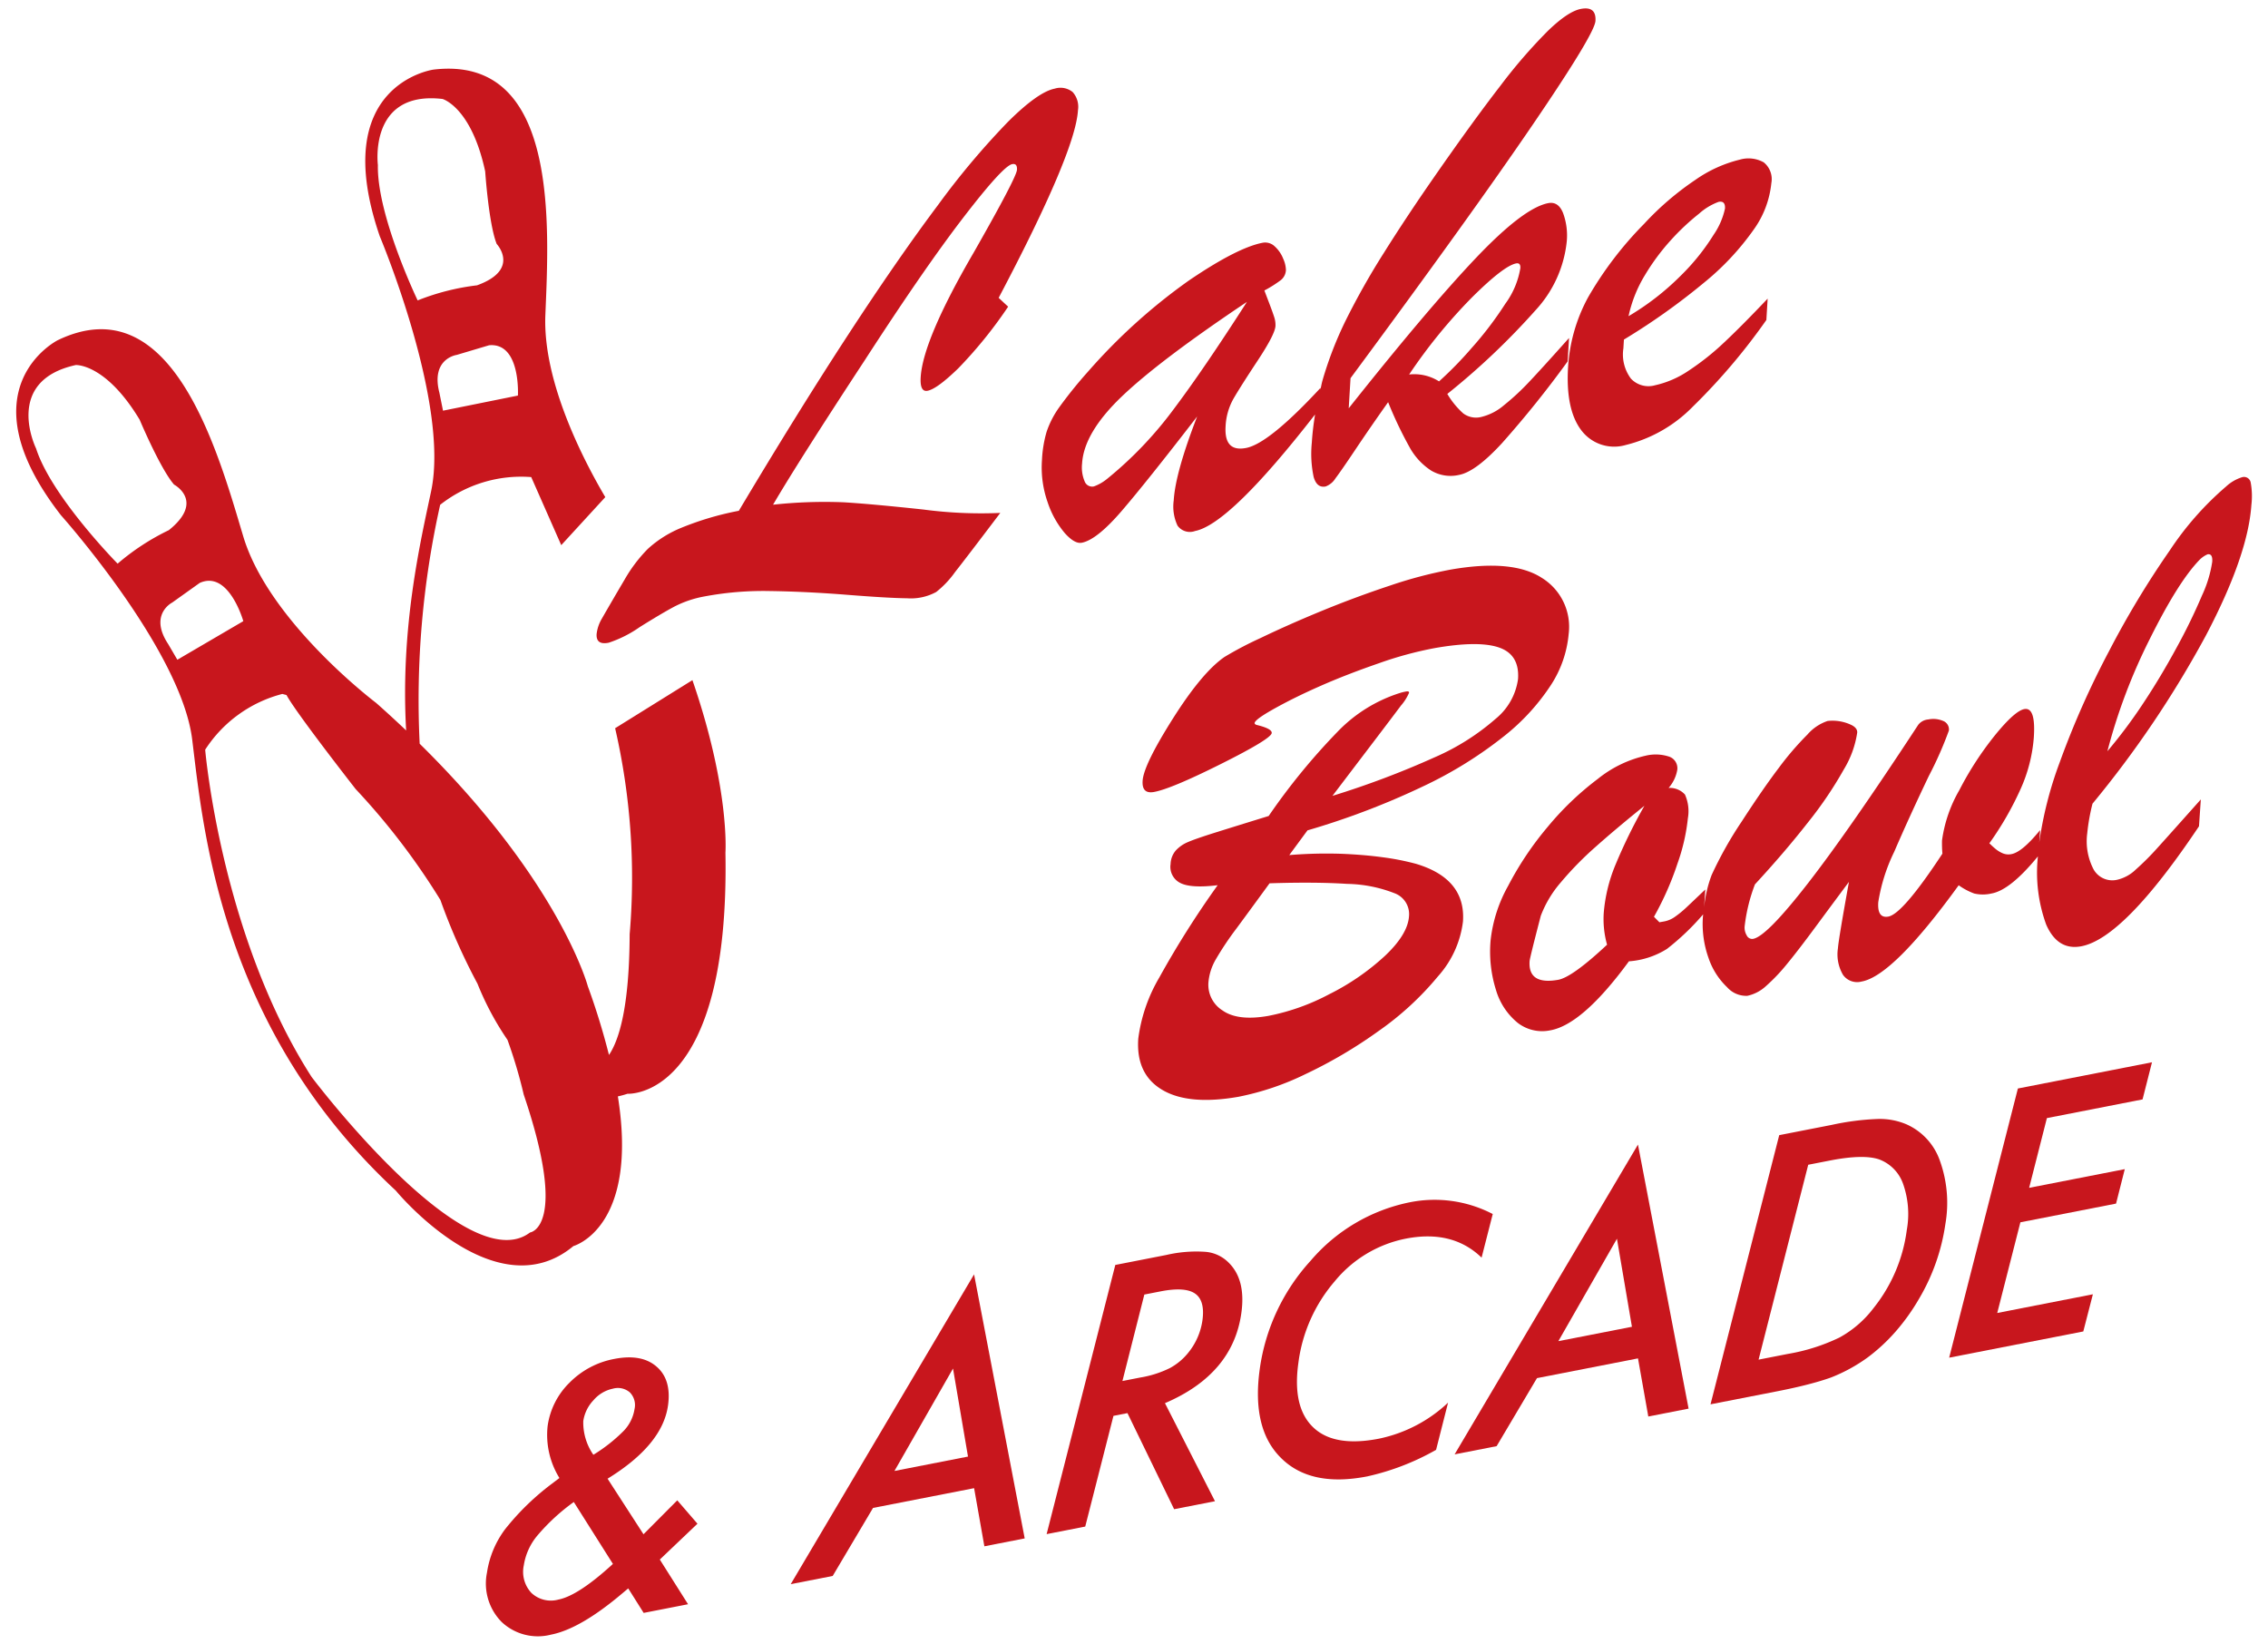 <?xml version="1.0" encoding="UTF-8"?> <svg xmlns="http://www.w3.org/2000/svg" width="280" height="203" viewBox="0 0 280 203"><defs><style>.a,.b{fill:#c8161d;}.a{fill-rule:evenodd;}</style></defs><title>lake-bowl-logo-red</title><path class="a" d="M85.485,83.96l-9.543,5.936a82.398,82.398,0,0,1,1.793,25.439c-.033,9.03-1.321,13.073-2.553,14.893a86.505,86.505,0,0,0-2.612-8.485s-3.438-12.89-20.759-29.934a110.339,110.339,0,0,1,2.53-29.494,16.155,16.155,0,0,1,11.242-3.422l3.707,8.402,5.438-5.928C72.137,56.985,66.995,47.188,67.328,38.91c.445-11.037,1.724-32.168-13.812-30.318,0,0-13.089,1.785-6.627,20.582,0,0,8.648,20.501,6.34,31.44-1.323,6.273-3.816,16.813-3.087,29.557-1.181-1.121-2.411-2.256-3.714-3.407,0,0-13.243-9.983-16.402-20.568s-8.802-30.989-22.898-24.2c0,0-11.803,5.933.406,21.619,0,0,14.829,16.588,16.194,27.684s3.514,35.606,25.136,55.676c0,0,12.244,14.906,21.927,6.845,0,0,8.083-2.19,5.488-18.476a10.719,10.719,0,0,0,1.194-.326S90.11,135.855,89.56,105.252C89.56,105.252,90.13,97.428,85.485,83.96ZM63.94,48.831l-9.247,1.865-.448-2.219c-1.086-4.227,2.139-4.665,2.139-4.665l3.994-1.19C64.306,42.257,63.94,48.831,63.94,48.831ZM51.563,37.085s-5.044-10.492-4.91-16.716c0,0-1.193-9.215,7.979-8.153,0,0,3.56.991,5.268,8.945,0,0,.436,6.497,1.42,8.952,0,0,2.971,3.164-2.434,5.11A28.918,28.918,0,0,0,51.563,37.085ZM4.454,55.362s-4.117-8.33,4.904-10.3c0,0,3.689-.216,7.885,6.753,0,0,2.52,6.005,4.247,8.007,0,0,3.837,2.029-.645,5.623a28.919,28.919,0,0,0-6.324,4.136S6.347,61.294,4.454,55.362Zm17.441,26.08-1.143-1.954c-2.398-3.647.51-5.107.51-5.107L24.655,71.96c3.597-1.618,5.383,4.719,5.383,4.719Zm43.542,70.701c-7.957,6.03-26.966-19.197-26.966-19.197-11.192-17.433-13.14-40.399-13.14-40.399a16.155,16.155,0,0,1,9.525-6.883l.516.135c1.14,2.153,8.542,11.615,8.542,11.615a85.135,85.135,0,0,1,10.455,13.68,75.822,75.822,0,0,0,4.58,10.339,35.685,35.685,0,0,0,3.702,6.931,59.837,59.837,0,0,1,2.004,6.751c5.579,16.467.781,17.029.781,17.029Z"></path><path class="b" d="M123.292,36.767l1.169,1.092a54.409,54.409,0,0,1-6.171,7.625q-2.601,2.522-3.769,2.753-.967.191-.856-1.665.277-4.622,6.536-15.38,5.295-9.285,5.352-10.236.05-.82-.596-.693-1.129.225-6.008,6.569T106.785,44.434Q98.545,56.993,95.44,62.303a59.158,59.158,0,0,1,8.719-.298q3.393.204,9.822.892a54.401,54.401,0,0,0,9.512.42q-4.066,5.373-5.596,7.318a11.827,11.827,0,0,1-2.317,2.444,6.522,6.522,0,0,1-3.591.775q-2.348-.025-7.421-.429-5.073-.402-9.51-.463a39.32,39.32,0,0,0-8.145.676A13.232,13.232,0,0,0,83.278,74.87q-1.542.818-4.294,2.537a14.658,14.658,0,0,1-3.839,1.934q-1.572.312-1.489-1.071a4.791,4.791,0,0,1,.63-1.874q1.467-2.553,2.841-4.874a18.188,18.188,0,0,1,2.854-3.767,13.877,13.877,0,0,1,4.179-2.62,36.836,36.836,0,0,1,7.054-2.08q7.215-12.099,13.399-21.584t11.182-16.15a96.225,96.225,0,0,1,8.682-10.32q3.684-3.653,5.739-4.061a2.397,2.397,0,0,1,2.205.417,2.729,2.729,0,0,1,.661,2.259Q132.772,18.798,123.292,36.767Z"></path><path class="b" d="M188.786,47.138a30.044,30.044,0,0,1-3.1,2.876,6.729,6.729,0,0,1-2.754,1.442,2.657,2.657,0,0,1-2.284-.422,10.212,10.212,0,0,1-1.967-2.406,88.68,88.68,0,0,0,10.893-10.332,14.698,14.698,0,0,0,3.855-8.51,7.984,7.984,0,0,0-.467-3.513q-.591-1.442-1.84-1.194-3.063.608-8.95,6.81t-15.663,18.51l.223-3.714q14.689-19.855,22.416-31.181t7.823-12.925q.111-1.856-1.823-1.474-1.571.311-4.045,2.7a65.066,65.066,0,0,0-5.883,6.8q-3.411,4.41-8.16,11.241-3.442,4.951-6.238,9.41A92.187,92.187,0,0,0,166.19,39.45a45.317,45.317,0,0,0-2.919,7.514c-.109.381-.167.769-.263,1.152l.013-.227q-6.344,6.848-9.165,7.407-2.742.543-2.549-2.655a7.668,7.668,0,0,1,.982-3.437q.867-1.495,2.991-4.711t2.186-4.253a3.113,3.113,0,0,0-.17-1.14q-.202-.621-.581-1.614-.379-.991-.619-1.627a15.078,15.078,0,0,0,2.027-1.277,1.682,1.682,0,0,0,.633-1.257,3.556,3.556,0,0,0-.336-1.385,4.021,4.021,0,0,0-1.044-1.522,1.692,1.692,0,0,0-1.526-.445q-3.144.623-9.08,4.659a71.116,71.116,0,0,0-12.419,11.21,54.558,54.558,0,0,0-3.57,4.421,11.387,11.387,0,0,0-1.577,3.065,14.794,14.794,0,0,0-.566,3.462,12.925,12.925,0,0,0,.703,5.218,11.515,11.515,0,0,0,2.102,3.787q1.232,1.379,2.118,1.202,1.854-.367,4.893-3.893t9.342-11.69q-2.685,6.935-2.89,10.347a5.537,5.537,0,0,0,.469,3.128,1.873,1.873,0,0,0,2.171.659c2.857-.567,7.804-5.382,14.808-14.383-.184,1.147-.33,2.3-.4,3.462a13.781,13.781,0,0,0,.224,4.245q.394,1.395,1.483,1.179a2.419,2.419,0,0,0,1.215-1.008q.691-.905,2.485-3.586t4.012-5.81a48.913,48.913,0,0,0,2.635,5.538,8.061,8.061,0,0,0,2.654,2.889,4.681,4.681,0,0,0,3.492.546q2.055-.407,5.293-3.93a128.712,128.712,0,0,0,8.09-10.075l.173-2.894Q190.38,45.455,188.786,47.138ZM144.818,50.62a47.212,47.212,0,0,1-8.156,8.508,5.574,5.574,0,0,1-1.608.916.99.99,0,0,1-1.156-.645,4.413,4.413,0,0,1-.307-2.181q.228-3.8,4.896-8.267T153.94,37.268Q148.581,45.628,144.818,50.62Zm32.842-3.541a5.708,5.708,0,0,0-3.692-.848,65.271,65.271,0,0,1,7.758-9.518q3.916-3.89,5.448-4.195c.376-.074.551.12.523.58a10.242,10.242,0,0,1-1.857,4.401,43.376,43.376,0,0,1-4.171,5.479,46.247,46.247,0,0,1-4.009,4.102Z"></path><path class="b" d="M212.846,42.285a31.632,31.632,0,0,1-4.369,3.47,12.002,12.002,0,0,1-4.151,1.804,2.964,2.964,0,0,1-2.977-.819,4.979,4.979,0,0,1-.93-3.742l.065-1.079a81.454,81.454,0,0,0,9.878-7.015,32.689,32.689,0,0,0,6.104-6.502,11.86,11.86,0,0,0,2.219-5.795,2.665,2.665,0,0,0-.942-2.567,3.851,3.851,0,0,0-2.947-.334A16.282,16.282,0,0,0,209.31,22.2a35.766,35.766,0,0,0-6.339,5.439,44.392,44.392,0,0,0-6.915,9.074,20.605,20.605,0,0,0-2.467,8.619q-.311,5.184,1.607,7.748a5.082,5.082,0,0,0,5.504,1.855,17.327,17.327,0,0,0,8.288-4.736A75.776,75.776,0,0,0,218.07,39.5l.158-2.635Q215.039,40.229,212.846,42.285Zm-9.777-8.306a27.198,27.198,0,0,1,3.228-4.353,28.643,28.643,0,0,1,3.46-3.246,7.473,7.473,0,0,1,2.417-1.46q.846-.167.787.825a9.096,9.096,0,0,1-1.409,3.246,27.132,27.132,0,0,1-4.066,5.053,32.192,32.192,0,0,1-6.431,4.987A16.285,16.285,0,0,1,203.069,33.978Z"></path><path class="b" d="M161.417,102.506l-2.246,3.05a56.232,56.232,0,0,1,6.361-.162q2.788.109,5.142.427a31.461,31.461,0,0,1,4.118.807q6.184,1.837,5.822,7.127a12.392,12.392,0,0,1-3.1,6.787,36.93,36.93,0,0,1-7.31,6.727,57.514,57.514,0,0,1-9.03,5.324,33.579,33.579,0,0,1-8.279,2.8q-6.145,1.077-9.406-.855-3.264-1.929-2.962-6.322a19.887,19.887,0,0,1,2.592-7.539,116.384,116.384,0,0,1,7.21-11.403q-3.303.401-4.614-.277a2.22,2.22,0,0,1-1.198-2.336,2.69,2.69,0,0,1,.633-1.661,4.234,4.234,0,0,1,1.468-1.032q.906-.402,3.457-1.204,2.55-.8,6.549-2.032a79.376,79.376,0,0,1,8.52-10.415,18.31,18.31,0,0,1,7.736-4.787,5.67,5.67,0,0,1,.71-.169q.384-.068.368.157a5.997,5.997,0,0,1-1.008,1.593q-.99,1.325-3.205,4.237t-5.244,6.897a108.348,108.348,0,0,0,12.606-4.754,28.914,28.914,0,0,0,7.533-4.752,7.669,7.669,0,0,0,2.772-4.915q.205-3.002-2.329-3.886-2.537-.884-7.952.065a45.745,45.745,0,0,0-6.898,1.872q-3.906,1.349-7.097,2.749t-5.702,2.793q-2.511,1.392-2.542,1.84c-.006.09.068.166.224.226q1.925.461,1.888.998-.049.717-6.252,3.818t-8.304,3.47q-1.496.262-1.382-1.396.135-1.973,3.74-7.674t6.371-7.604a43.655,43.655,0,0,1,4.432-2.326q3.469-1.671,7.598-3.368t8.38-3.107a53.831,53.831,0,0,1,7.484-1.976q7.639-1.338,11.272,1.014a7.092,7.092,0,0,1,3.32,6.925,13.759,13.759,0,0,1-2.166,6.269,26.625,26.625,0,0,1-5.849,6.381,50.702,50.702,0,0,1-9.987,6.178A94.822,94.822,0,0,1,161.417,102.506Zm-4.68,6.533q-2.293,3.146-4.075,5.562a37.623,37.623,0,0,0-2.581,3.861,6.745,6.745,0,0,0-.89,2.791,3.736,3.736,0,0,0,1.739,3.482q1.886,1.331,5.645.673a27.008,27.008,0,0,0,7.511-2.667,29.545,29.545,0,0,0,6.873-4.724q2.838-2.667,2.992-4.908a2.748,2.748,0,0,0-1.763-2.835,16.848,16.848,0,0,0-5.871-1.163q-3.977-.256-9.58-.071Z"></path><path class="b" d="M277.86,59.546a.836.836,0,0,0-1.075-.631,5.12,5.12,0,0,0-1.955,1.139,37.85,37.85,0,0,0-6.949,7.881,112.198,112.198,0,0,0-7.523,12.478,107.252,107.252,0,0,0-6.069,13.683,46.82,46.82,0,0,0-2.53,9.911l.105-1.537q-2.224,2.737-3.558,2.97a1.84,1.84,0,0,1-1.051-.103,3.464,3.464,0,0,1-.901-.551c-.278-.232-.528-.462-.752-.688a38.922,38.922,0,0,0,3.876-6.745,19.033,19.033,0,0,0,1.61-6.304q.257-3.766-1.157-3.518-1.173.206-3.614,3.203a39.725,39.725,0,0,0-4.419,6.796,16.934,16.934,0,0,0-2.143,6.221,15.555,15.555,0,0,0,.048,1.63q-4.904,7.457-6.682,7.768-1.375.241-1.236-1.776a21.953,21.953,0,0,1,1.963-6.211q1.827-4.238,4.275-9.362a45.936,45.936,0,0,0,2.48-5.615,1.126,1.126,0,0,0-.736-1.2,3.087,3.087,0,0,0-1.806-.171,1.736,1.736,0,0,0-1.242.661q-8.519,13.006-13.62,19.567-5.102,6.563-6.759,6.852a.733.733,0,0,1-.79-.415,1.864,1.864,0,0,1-.262-1.127,21.092,21.092,0,0,1,1.273-5.183q3.665-3.963,6.554-7.657a48.04,48.04,0,0,0,4.42-6.531,12.167,12.167,0,0,0,1.649-4.539q.037-.539-.636-.907a5.396,5.396,0,0,0-3.019-.534,5.702,5.702,0,0,0-2.491,1.677,36.779,36.779,0,0,0-3.536,4.117q-1.976,2.604-4.565,6.601a46.975,46.975,0,0,0-3.728,6.631,15.663,15.663,0,0,0-.93,4.019l.154-2.244q-1.881,1.791-2.434,2.308a12.459,12.459,0,0,1-1.248,1.016,3.376,3.376,0,0,1-1.38.617l-.606.106-.672-.678a36.94,36.94,0,0,0,2.906-6.576,23.968,23.968,0,0,0,1.281-5.583,5.047,5.047,0,0,0-.359-2.926,2.52,2.52,0,0,0-2.021-.819A4.536,4.536,0,0,0,207.07,95.039a1.511,1.511,0,0,0-.967-1.624,5.275,5.275,0,0,0-2.946-.126,14.502,14.502,0,0,0-5.907,2.872,36.474,36.474,0,0,0-6.175,5.909,39.662,39.662,0,0,0-4.893,7.301,17.639,17.639,0,0,0-2.153,6.665,15.791,15.791,0,0,0,.673,6.215,8.206,8.206,0,0,0,2.661,4.007,4.925,4.925,0,0,0,4.01.935q4.001-.7,9.728-8.523a10.196,10.196,0,0,0,4.697-1.531,30.73,30.73,0,0,0,4.47-4.271c-.003.044-.014.081-.017.125a12.453,12.453,0,0,0,.678,5.262,8.892,8.892,0,0,0,2.289,3.606,3.144,3.144,0,0,0,2.503,1.067,4.895,4.895,0,0,0,2.299-1.199,22.415,22.415,0,0,0,2.559-2.684q1.394-1.683,3.682-4.786,2.289-3.1,4.004-5.395-1.288,7.134-1.361,8.209a4.983,4.983,0,0,0,.634,3.277,2.137,2.137,0,0,0,2.28.818q3.88-.681,11.996-11.887a7.984,7.984,0,0,0,1.907,1.016,4.669,4.669,0,0,0,2.136.002q2.324-.407,5.736-4.585a18.789,18.789,0,0,0,1.025,8.427q1.4,3.186,4.269,2.684Q262.182,115.895,271.48,102l.227-3.316q-4.023,4.514-5.405,6.04a32.456,32.456,0,0,1-2.614,2.606,4.884,4.884,0,0,1-2.243,1.257,2.655,2.655,0,0,1-2.97-1.251,7.49,7.49,0,0,1-.792-4.466,24.866,24.866,0,0,1,.65-3.658,128.443,128.443,0,0,0,14-20.762q5.189-9.876,5.615-16.105A9.334,9.334,0,0,0,277.86,59.546Zm-78.422,47.215a19.588,19.588,0,0,0-1.445,5.943,11.69,11.69,0,0,0,.411,3.914q-4.31,4.032-6.048,4.336-3.719.652-3.516-2.306.028-.404,1.382-5.601a13.708,13.708,0,0,1,2.479-4.131,40.938,40.938,0,0,1,4.294-4.383q2.509-2.233,6.018-5.061a65.614,65.614,0,0,0-3.575,7.29Zm72.414-33.254a70.759,70.759,0,0,1-3.136,6.439q-1.965,3.623-4.124,6.878a61.848,61.848,0,0,1-4.419,5.911,69.969,69.969,0,0,1,5.265-13.918q3.518-7.059,6.138-9.733a3.082,3.082,0,0,1,.963-.655q.647-.113.576.917a15.117,15.117,0,0,1-1.264,4.163Z"></path><path class="b" d="M81.459,192.519l3.486,5.516-5.48,1.071-1.906-3.025-.736.617q-5.171,4.378-8.79,5.089a6.52,6.52,0,0,1-6.085-1.547,6.742,6.742,0,0,1-1.827-6.106,11.827,11.827,0,0,1,2.277-5.41A31.46,31.46,0,0,1,68.16,183.14l.904-.688a10.117,10.117,0,0,1-1.457-6.401,9.266,9.266,0,0,1,2.692-5.353,10.457,10.457,0,0,1,5.534-2.944q3.376-.659,5.218.944,1.864,1.598,1.42,4.794-.679,4.873-7.463,9.046l4.436,6.859,4.17-4.189,2.493,2.886Zm-10.619-7.104a24.948,24.948,0,0,0-4.486,4.127,7.511,7.511,0,0,0-1.686,3.684,3.815,3.815,0,0,0,.94,3.414,3.503,3.503,0,0,0,3.326.821q2.463-.483,6.736-4.403Zm2.414-5.829a19.853,19.853,0,0,0,3.755-2.962,4.978,4.978,0,0,0,1.326-2.672,2.225,2.225,0,0,0-.58-2.071,2.267,2.267,0,0,0-2.108-.451,4.294,4.294,0,0,0-2.385,1.43,4.74,4.74,0,0,0-1.252,2.559A6.987,6.987,0,0,0,73.255,179.586Z"></path><path class="b" d="M107.781,186.147l-4.979,8.397L97.62,195.557l22.636-38.241,6.251,32.594-4.979.973-1.268-7.176Zm2.646-4.565,9.079-1.775-1.85-10.867Z"></path><path class="b" d="M143.821,173.214l6.177,12.104-5.044.985-5.761-11.86-1.73.339-3.484,13.665-4.767.933,8.48-33.228,6.312-1.235a16.35,16.35,0,0,1,4.815-.385,4.544,4.544,0,0,1,2.856,1.324q2.156,2.11,1.578,6.233Q152.2,169.632,143.821,173.214Zm-2.545-13.407L138.572,170.48l2.185-.428a13.033,13.033,0,0,0,3.667-1.166,7.452,7.452,0,0,0,2.349-1.992,8.139,8.139,0,0,0,1.674-3.888q.341-2.457-.906-3.318c-.829-.576-2.254-.665-4.266-.272Z"></path><path class="b" d="M184.289,149.865l-1.376,5.383q-3.59-3.474-9.376-2.339a15.135,15.135,0,0,0-8.761,5.268,19.152,19.152,0,0,0-4.486,10.097q-.76,5.468,1.852,7.94,2.59,2.462,8.114,1.38a17.664,17.664,0,0,0,8.518-4.443l-1.48,5.825a30.596,30.596,0,0,1-8.501,3.279q-6.994,1.364-10.644-2.277-3.65-3.592-2.624-10.975a24.869,24.869,0,0,1,6.285-13.374,21.72,21.72,0,0,1,12.149-7.195A15.564,15.564,0,0,1,184.289,149.865Z"></path><path class="b" d="M189.748,170.124l-4.979,8.397-5.187,1.014,22.636-38.241,6.251,32.594-4.975.973-1.272-7.175Zm2.642-4.565,9.083-1.775-1.85-10.867Z"></path><path class="b" d="M219.658,140.129l6.497-1.27a32.216,32.216,0,0,1,5.611-.726,8.465,8.465,0,0,1,3.542.634,7.668,7.668,0,0,1,4.185,4.52,15.333,15.333,0,0,1,.676,7.819,25.121,25.121,0,0,1-3.279,9.27,25.651,25.651,0,0,1-2.869,4.006,22.237,22.237,0,0,1-3.464,3.202,20.268,20.268,0,0,1-4.493,2.455c-.815.293-1.769.582-2.877.865q-1.662.431-3.869.861l-8.143,1.591Zm3.58,3.655-6.129,24.058,3.622-.709a23.697,23.697,0,0,0,6.359-2.019,13.285,13.285,0,0,0,4.22-3.647,19.403,19.403,0,0,0,4.094-9.613,11.162,11.162,0,0,0-.443-5.678,4.981,4.981,0,0,0-2.979-3.058q-1.954-.659-6.077.146Z"></path><path class="b" d="M265.678,131.133l-1.164,4.582-11.811,2.31-2.191,8.607,11.807-2.308-1.077,4.254-11.811,2.31-2.857,11.193,11.807-2.308-1.183,4.588-16.559,3.237,8.484-33.228Z"></path></svg> 